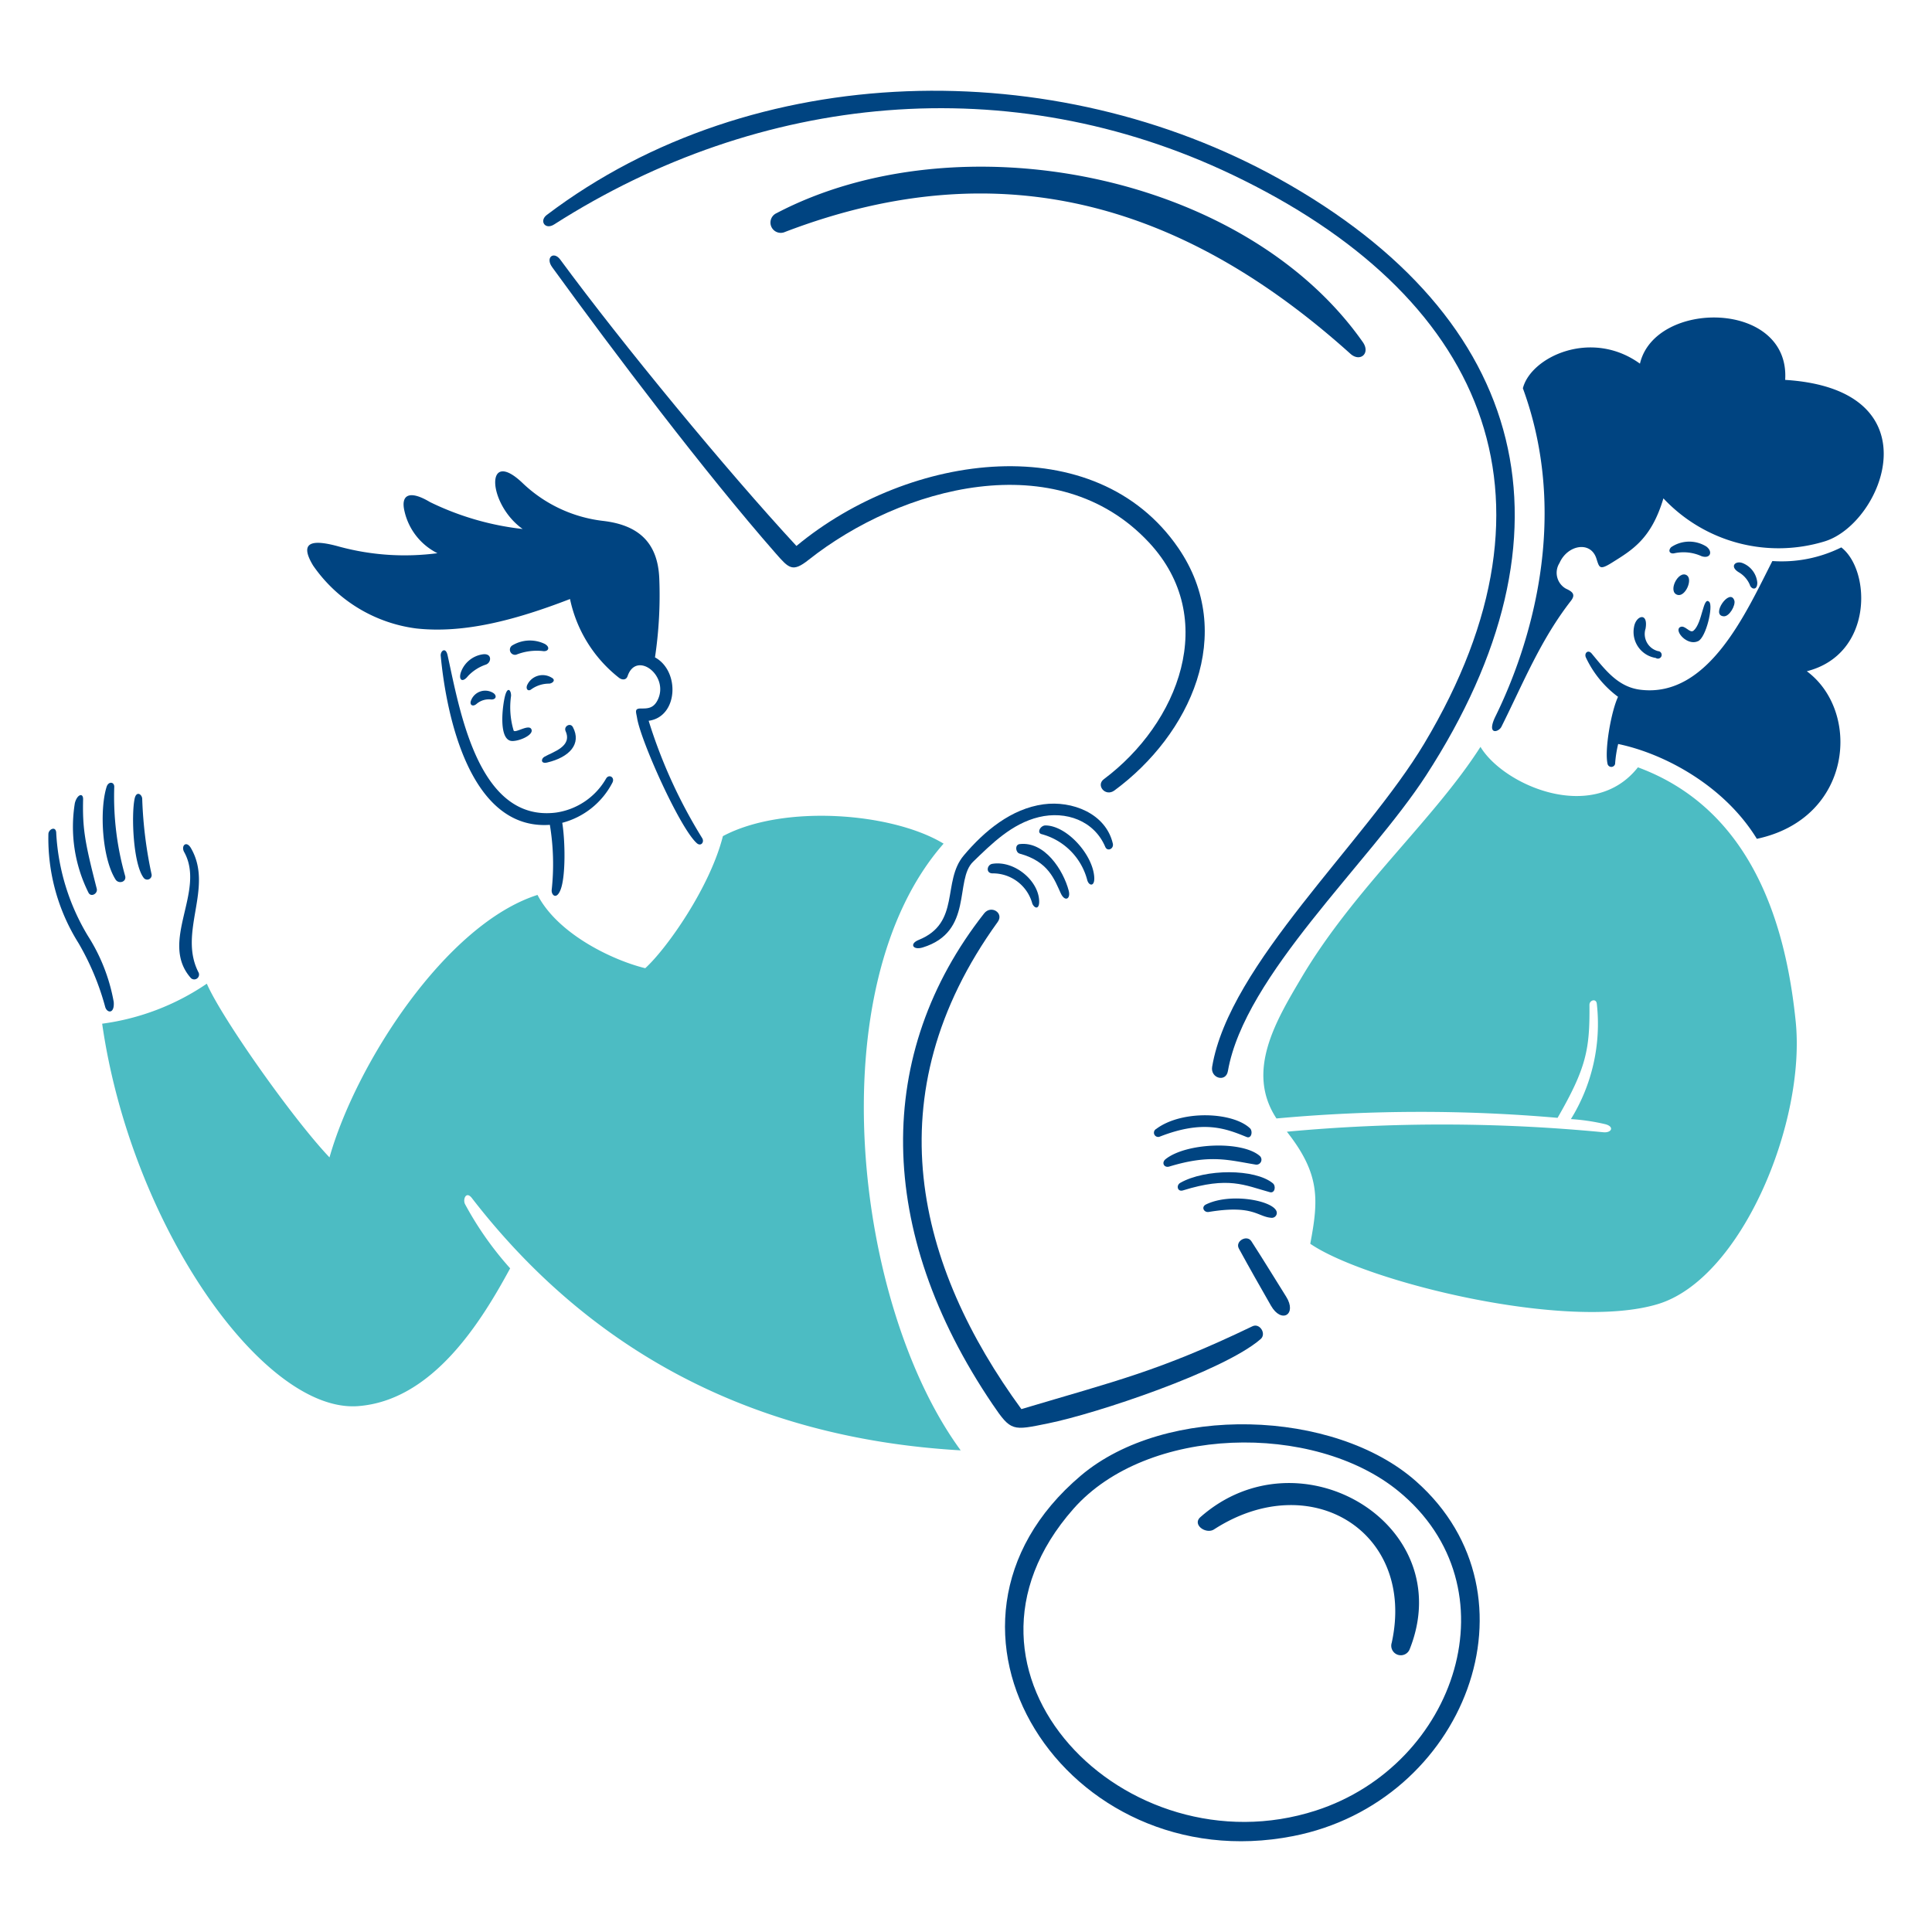<svg viewBox="0 0 200 200" height="200" width="200" xmlns="http://www.w3.org/2000/svg"><path d="M185.889,105.733c-.908-8.878-3.946-21.731-16.332-26.3-4.637,5.886-13.89,1.877-16.3-2.118-4.848,7.58-13.086,14.691-18.534,23.9-2.629,4.448-5.8,9.684-2.583,14.568a163.2,163.2,0,0,1,29.1-.064c2.992-5.194,3.342-7.114,3.3-11.7,0-.487.7-.7.762-.106a18.757,18.757,0,0,1-2.682,11.935,21.326,21.326,0,0,1,3.529.522c1,.242.706.925-.177.84a174.162,174.162,0,0,0-32.755-.056c3.465,4.39,3.282,7.058,2.421,11.6,5.71,3.917,26.6,9.1,36,6.239C180.28,132.363,186.957,116.179,185.889,105.733Z" fill="#4cbcc3"/><path d="M97.68,87.333c-5.35-3.239-16.628-4.093-22.846-.776-1.341,5.315-5.823,11.66-8.039,13.671-3.289-.8-9.013-3.479-11.152-7.587-9.5,3.035-18.788,17.482-21.533,27.173-3.811-4.009-11.166-14.441-12.7-17.984a25.119,25.119,0,0,1-10.834,4.143c3.014,21,16.741,40.311,26.481,39.588,7.764-.577,12.789-8.794,15.753-14.264a34.3,34.3,0,0,1-4.665-6.635c-.261-.49.1-1.418.706-.635,11.9,15.4,28.52,24.844,50.6,26.114C88.406,135.087,84.658,102.162,97.68,87.333Z" fill="#4cbcc3"/><path d="M67.148,74.615c3.063-.409,3.26-5.152.656-6.564a43.42,43.42,0,0,0,.445-8.144c-.147-3.868-2.288-5.574-5.83-5.985a14.458,14.458,0,0,1-8.314-3.91c-3.937-3.763-3.642,2.166,0,4.75a29.191,29.191,0,0,1-9.592-2.788c-2.068-1.242-3.075-.816-2.632.981a6.452,6.452,0,0,0,3.4,4.312,25.9,25.9,0,0,1-10.128-.67c-2.842-.8-4.234-.537-2.745,1.941A15.361,15.361,0,0,0,43.1,65.059c4.905.535,10.191-.84,15.908-3.049a14.015,14.015,0,0,0,5.06,8.145c.307.243.747.282.9-.163.91-2.7,4.406,0,3.084,2.527-.461.881-1.122.819-1.764.826s-.431.395-.339.974c.375,2.371,4.442,11.437,6.19,12.972.417.366.806-.114.55-.529A52.748,52.748,0,0,1,67.148,74.615Z" fill="#004481"/><path d="M49.941,67.741a2.832,2.832,0,0,0-2.2,1.771c-.328.858.12,1.228.705.473a4.562,4.562,0,0,1,1.871-1.192C50.9,68.56,50.95,67.578,49.941,67.741Z" fill="#004481"/><path d="M48.748,72.547c-.154.438.2.649.579.325a1.965,1.965,0,0,1,1.538-.459c.544,0,.583-.46.148-.706A1.571,1.571,0,0,0,48.748,72.547Z" fill="#004481"/><path d="M57.111,70.155a1.764,1.764,0,0,0-2.547.783c-.156.424.124.642.4.445a3.165,3.165,0,0,1,1.905-.614C57.217,70.726,57.563,70.4,57.111,70.155Z" fill="#004481"/><path d="M56.356,78.342c-.358.207-.4.755.29.593,2.315-.55,3.576-1.929,2.66-3.663-.263-.5-.98-.085-.755.416C59.272,77.29,57.221,77.841,56.356,78.342Z" fill="#004481"/><path d="M56.4,66.661a3.534,3.534,0,0,0-3.409.177.529.529,0,0,0,.458.931,5.753,5.753,0,0,1,2.711-.374C56.766,67.5,57.011,67.01,56.4,66.661Z" fill="#004481"/><path d="M52.277,72.06c-.258,1.012-.663,4.288.557,4.623.636.175,2.532-.571,2.16-1.221-.291-.507-1.649.458-1.821.17a8.376,8.376,0,0,1-.268-3.6C52.919,71.475,52.549,70.99,52.277,72.06Z" fill="#004481"/><path d="M113.278,90.855c-.105-2.343-2.823-5.392-5.054-5.406-.522,0-.924.762-.4.9a6.658,6.658,0,0,1,4.729,4.764C112.726,91.721,113.32,91.808,113.278,90.855Z" fill="#004481"/><path d="M115.2,87.326c-.732-3.135-4.234-4.465-7.177-4.065-3.338.454-6.12,2.759-8.258,5.3-2.273,2.7-.29,6.972-4.658,8.737-1,.4-.607,1.094.409.784,5.287-1.616,3.268-6.988,5.216-8.872s4.009-3.945,6.811-4.623,5.73.37,6.874,3.084C114.631,88.188,115.326,87.877,115.2,87.326Z" fill="#004481"/><path d="M109.819,92.493c.422.9,1.044.572.812-.3-.56-2.116-2.479-5.116-5.075-4.813-.522.061-.431.87,0,.988C108.559,89.184,109.153,91.062,109.819,92.493Z" fill="#004481"/><path d="M102.726,89.423c-.557.091-.706.962,0,.988a4.229,4.229,0,0,1,4.143,3.147c.268.544.7.544.706-.19C107.586,91.208,105.027,89.046,102.726,89.423Z" fill="#004481"/><path d="M10.014,91.992c-1.225-4.765-1.482-6.2-1.411-9.246.016-.706-.614-.537-.854.388A15.248,15.248,0,0,0,9.16,92.408C9.415,92.916,10.149,92.514,10.014,91.992Z" fill="#004481"/><path d="M5.822,86.268c0-.812-.79-.452-.812.063A20.371,20.371,0,0,0,8.123,97.624a27.13,27.13,0,0,1,2.767,6.613c.183.649.985.755.882-.522A18.816,18.816,0,0,0,9.1,96.883,22.94,22.94,0,0,1,5.822,86.268Z" fill="#004481"/><path d="M19.768,87.8c-.481-.832-1.057-.237-.705.4,2.276,4.092-2.652,9.278.705,13.057a.5.5,0,0,0,.8-.558C18.376,96.5,22.162,91.939,19.768,87.8Z" fill="#004481"/><path d="M14.722,82.7c-.01-.466-.608-.89-.79,0-.349,1.7-.148,6.777.952,8.187a.46.46,0,0,0,.812-.353A43.84,43.84,0,0,1,14.722,82.7Z" fill="#004481"/><path d="M11.828,81.447c0-.522-.6-.585-.79,0-.754,2.374-.476,7.394.924,9.6.3.479,1.134.283,1-.346A30.1,30.1,0,0,1,11.828,81.447Z" fill="#004481"/><path d="M129.045,117.7c.522.213.661-.611.353-.9-1.786-1.693-7.058-1.92-9.712.071a.439.439,0,0,0,.381.79C124.591,115.889,126.934,116.845,129.045,117.7Z" fill="#004481"/><path d="M125.135,125.46c4.628-.763,5.027.506,6.486.607a.512.512,0,0,0,.552-.461c.111-1.229-4.655-2.232-7.328-.922C124.318,124.942,124.627,125.544,125.135,125.46Z" fill="#004481"/><path d="M122.46,123.23c4.738-1.469,6.347-.541,8.992.183.528.145.664-.636.31-.924-1.861-1.521-7-1.506-9.577-.043C121.726,122.707,121.888,123.407,122.46,123.23Z" fill="#004481"/><path d="M121.048,120.759c4.236-1.287,6.113-.666,8.943-.2a.516.516,0,0,0,.416-.9c-1.812-1.577-7.592-1.373-9.74.332C120.2,120.365,120.512,120.922,121.048,120.759Z" fill="#004481"/><path d="M190.61,56.667a13.9,13.9,0,0,1-7.135,1.412C180.814,63.259,176.9,72.287,169.8,71.4c-2.322-.289-3.637-2.073-5.025-3.741-.382-.458-.809-.04-.6.41a10.708,10.708,0,0,0,3.324,4.065c-.706,1.5-1.412,5.47-1.087,6.938a.4.4,0,0,0,.783,0,12.071,12.071,0,0,1,.318-2.054c4.764.988,10.975,4.3,14.356,9.817,9.937-2.117,10.812-13.17,5.173-17.348C193.949,67.727,193.681,59.039,190.61,56.667Z" fill="#004481"/><path d="M173.672,61.586c.8.209,1.6-1.623.938-2.039C173.73,59,172.583,61.3,173.672,61.586Z" fill="#004481"/><path d="M178.443,63.8c.593.037,1.251-1.165,1.094-1.638C179.083,60.8,177.039,63.714,178.443,63.8Z" fill="#004481"/><path d="M180.024,59.257a2.737,2.737,0,0,1,1.115,1.278c.134.48.783.635.776-.219a2.414,2.414,0,0,0-1.524-2.026C179.634,58.006,179.007,58.66,180.024,59.257Z" fill="#004481"/><path d="M176.149,57.578c.91.3,1.2-.481.48-1.01a3.344,3.344,0,0,0-3.635.078c-.339.36-.155.706.3.635A4.506,4.506,0,0,1,176.149,57.578Z" fill="#004481"/><path d="M169.155,64.9a2.723,2.723,0,0,0,2.251,3.211.388.388,0,1,0,.24-.706,1.828,1.828,0,0,1-1.3-2.322C170.651,63.337,169.354,63.69,169.155,64.9Z" fill="#004481"/><path d="M175.789,66.372c.833-.395,1.575-3.629,1.157-4.059-.647-.665-.7,2.161-1.623,2.965-.4.346-.9-.65-1.411-.353C173.285,65.289,174.653,66.909,175.789,66.372Z" fill="#004481"/><path d="M124.267,157.051c-.882.777.574,1.811,1.411,1.27,10-6.458,20.906.261,18.393,11.737a.988.988,0,0,0,1.863.657C151.057,157.81,134.555,147.974,124.267,157.051Z" fill="#004481"/><path d="M146.591,153.345c-8.468-7.5-25.91-8.025-34.7-.592-18.5,15.646-1.52,41.914,21.964,37.321C151.642,186.6,159.94,165.164,146.591,153.345Zm-10.375,34.083c-19.637,6.346-40.1-14.238-25.091-31.238,7.614-8.626,24.871-8.991,33.631-1.835C156.922,164.293,150.817,182.709,136.216,187.428Z" fill="#004481"/><path d="M165.252,57.8c.313.952.3,1.272,1.63.438,2.076-1.3,4.065-2.449,5.314-6.648A16.329,16.329,0,0,0,188.9,56.039c6.034-1.864,11.582-15.725-4.1-16.713.522-8.279-13.481-8.335-15.033-1.68-5.04-3.642-11.293-.7-12.119,2.548,4.941,13.481.706,26.749-2.823,33.934-.988,2.012.3,1.7.6,1.108,2.266-4.531,4.036-8.979,7.2-13.043.552-.709.064-.981-.536-1.263a1.888,1.888,0,0,1-.65-2.647C162.258,56.413,164.644,55.959,165.252,57.8Z" fill="#004481"/><path d="M62.744,80.593a7.148,7.148,0,0,1-5.216,3.529c-8.06.981-9.955-10.713-11.194-16.289-.205-.925-.783-.424-.706.1.586,6.19,3.042,18.033,11.293,17.455a24.731,24.731,0,0,1,.19,6.733c-.055.543.516,1.087.939-.071.516-1.411.459-5,.155-6.874a8.168,8.168,0,0,0,5.188-4.15C63.685,80.464,63.037,80.1,62.744,80.593Z" fill="#004481"/><path d="M108.514,147.346c4.941-1,18.136-5.388,21.985-8.723.627-.544-.085-1.694-.847-1.327-9.7,4.664-14.116,5.646-23.919,8.575-10.756-14.73-15.437-32.446-2.449-50.435.672-.931-.693-1.79-1.412-.875-11.35,14.455-11.3,32.826.882,50.816C104.672,148.209,104.8,148.1,108.514,147.346Z" fill="#004481"/><path d="M57.365,23.234C78.707,9.6,104.538,7.082,127.591,18.1c25.844,12.355,35.28,33.075,19.847,58.87-6.152,10.281-20.176,22.844-21.957,33.461-.2,1.185,1.42,1.653,1.63.451,1.732-9.917,14.631-21.533,20.51-30.6,16.235-25.048,10.816-47.294-15.2-61.763C109.194,5.605,78.064,6,56.6,22.253,55.8,22.861,56.427,23.834,57.365,23.234Z" fill="#004481"/><path d="M118.945,56.159c7.314,7.853,3.068,18.715-4.679,24.505-.84.628.162,1.856,1.1,1.164,7.827-5.766,12.7-16.231,6.606-25.111-8.55-12.456-27.744-9.966-39.524-.2C75.208,48.692,64.4,35.576,57.994,26.869c-.664-.9-1.574-.226-.826.8,6.356,8.763,15.849,21.31,23.157,29.642,1.348,1.538,1.727,1.954,3.373.65C93.268,50.383,109.439,45.952,118.945,56.159Z" fill="#004481"/><path d="M141.078,35.416C128.73,17.828,99.12,12.245,80.381,22.07a1.066,1.066,0,0,0,.882,1.941c22.974-8.787,41.9-2.342,58.531,12.612C140.79,37.519,141.9,36.588,141.078,35.416Z" fill="#004481"/><path d="M131.572,135.164c1.092,1.907,2.724.9,1.573-.931s-2.376-3.848-3.606-5.745c-.458-.707-1.708,0-1.292.762C129.329,131.232,130.448,133.2,131.572,135.164Z" fill="#004481"/></svg>